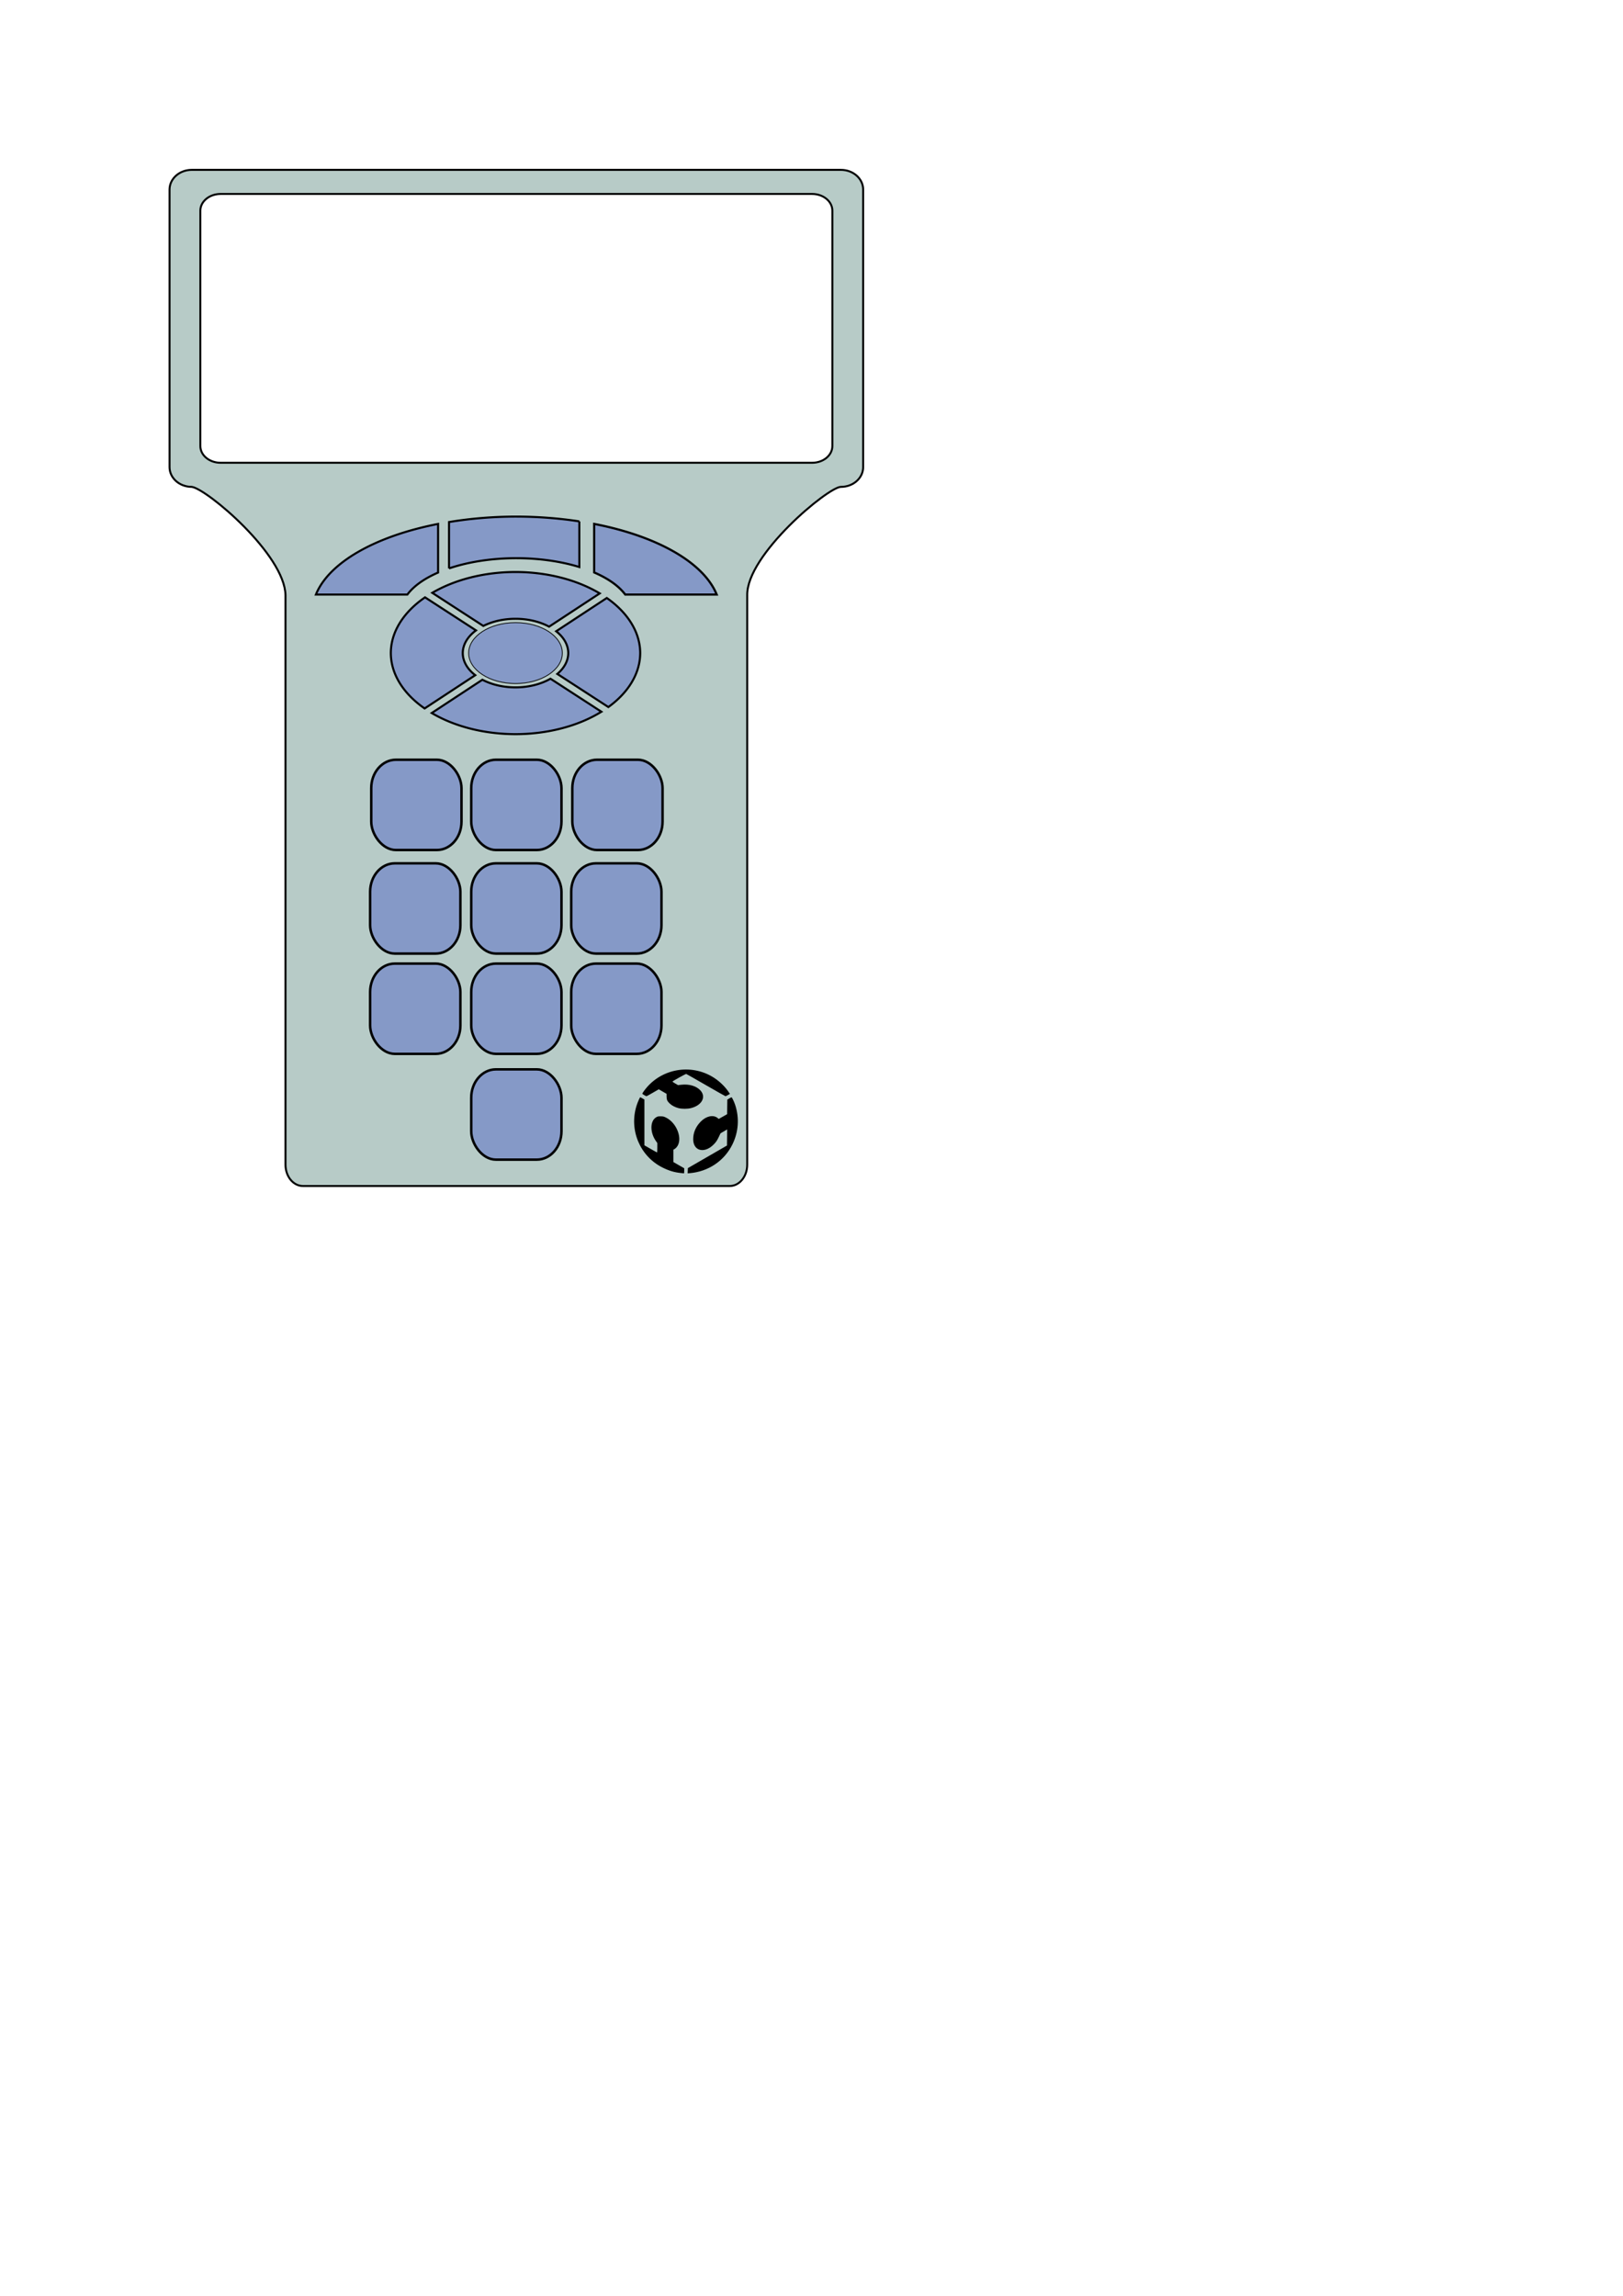 <?xml version="1.0" encoding="UTF-8" standalone="no"?>
<!-- Created with Inkscape (http://www.inkscape.org/) -->

<svg
   xmlns:dc="http://purl.org/dc/elements/1.1/"
   xmlns:cc="http://creativecommons.org/ns#"
   xmlns:rdf="http://www.w3.org/1999/02/22-rdf-syntax-ns#"
   xmlns:svg="http://www.w3.org/2000/svg"
   xmlns="http://www.w3.org/2000/svg"
   xmlns:sodipodi="http://sodipodi.sourceforge.net/DTD/sodipodi-0.dtd"
   xmlns:inkscape="http://www.inkscape.org/namespaces/inkscape"
   width="210mm"
   height="297mm"
   viewBox="0 0 744.094 1052.362"
   id="svg2"
   version="1.1"
   inkscape:version="0.91 r13725"
   sodipodi:docname="hand control sticker.svg">
  <defs
     id="defs4" />
  <sodipodi:namedview
     id="base"
     pagecolor="#ffffff"
     bordercolor="#666666"
     borderopacity="1.0"
     inkscape:pageopacity="0.0"
     inkscape:pageshadow="2"
     inkscape:zoom="1.4"
     inkscape:cx="324.41132"
     inkscape:cy="556.3617"
     inkscape:document-units="mm"
     inkscape:current-layer="layer1"
     showgrid="false"
     inkscape:window-width="1366"
     inkscape:window-height="722"
     inkscape:window-x="-2"
     inkscape:window-y="-3"
     inkscape:window-maximized="1" />
  <g
     inkscape:label="Calque 1"
     inkscape:groupmode="layer"
     id="layer1">
    <path
       id="rect4802"
       style="fill:#b7cbc7;fill-opacity:1;fill-rule:evenodd;stroke:#000000;stroke-width:0.904px;stroke-linecap:butt;stroke-linejoin:miter;stroke-opacity:1"
       d="m 87.936,77.861 c -5.652,0 -10.201,4.036 -10.201,9.049 l 0,127.215 c 0,5.013 4.549,9.049 10.201,9.049 6.967,0.998 42.665,31.07 42.957,49.699 l 0,261 c 0,5.413 3.57,9.771 8.006,9.771 l 195.664,0 c 4.436,0 8.008,-4.358 8.008,-9.771 l 0,-261 c -0.346,-18.597 37.209,-49.699 42.955,-49.699 5.652,0 10.201,-4.036 10.201,-9.049 l 0,-127.215 c 0,-5.013 -4.549,-9.049 -10.201,-9.049 z m 13.213,11.045 271.164,0 c 5.15,0 9.296,3.422 9.296,7.673 l 0,107.876 c 0,4.251 -4.146,7.673 -9.296,7.673 l -271.164,0 c -5.15,0 -9.296,-3.422 -9.296,-7.673 l 0,-107.876 c 0,-4.251 4.146,-7.673 9.296,-7.673 z"
       inkscape:connector-curvature="0"
       sodipodi:nodetypes="sssccsssscssssssssssssss" />
    <path
       style="fill:#8599c7;fill-opacity:1;stroke:#000000;stroke-opacity:1"
       d="m 272.413,240.154 0,22.248 a 52.954,24.86 0 0 1 14.227,10.129 l 41.943,0 A 93.571,43.929 0 0 0 272.413,240.154 Z"
       id="ellipse4811"
       inkscape:connector-curvature="0" />
    <path
       style="fill:#8599c7;fill-opacity:1;stroke:#000000;stroke-width:0.949;stroke-opacity:1"
       d="m 200.851,240.158 a 93.571,43.929 0 0 0 -56.012,32.373 l 41.93,0 a 52.954,24.86 0 0 1 14.082,-10.076 l 0,-22.297 z"
       id="rect4816"
       inkscape:connector-curvature="0" />
    <path
       style="fill:#8599c7;fill-opacity:1;stroke:#000000;stroke-width:0.949;stroke-opacity:1"
       d="m 236.704,236.791 a 93.571,43.929 0 0 0 -30.844,2.508 l 0,21.252 a 52.954,24.86 0 0 1 30.844,-4.691 52.954,24.86 0 0 1 28.9,4.055 l 0,-20.918 a 93.571,43.929 0 0 0 -28.9,-2.205 z"
       id="rect4818"
       inkscape:connector-curvature="0" />
    <path
       style="fill:#8599c7;fill-opacity:1;stroke:#000000;stroke-width:0.95;stroke-opacity:1"
       d="M 236.346 262.193 A 57.168 37.168 0 0 0 198.184 271.742 L 221.586 286.918 A 24.185 15.724 0 0 1 236.346 283.639 A 24.185 15.724 0 0 1 251.75 287.248 L 274.955 272.002 A 57.168 37.168 0 0 0 236.346 262.193 z M 194.867 273.814 A 57.168 37.168 0 0 0 179.178 299.361 A 57.168 37.168 0 0 0 194.68 324.742 L 217.887 309.496 A 24.185 15.724 0 0 1 212.162 299.361 A 24.185 15.724 0 0 1 218.23 288.967 L 194.867 273.814 z M 278.199 274.111 L 254.986 289.361 A 24.185 15.724 0 0 1 260.531 299.361 A 24.185 15.724 0 0 1 255.514 308.92 L 278.92 324.1 A 57.168 37.168 0 0 0 293.514 299.361 A 57.168 37.168 0 0 0 278.199 274.111 z M 252.377 311.109 A 24.185 15.724 0 0 1 236.346 315.086 A 24.185 15.724 0 0 1 221.16 311.584 L 197.941 326.838 A 57.168 37.168 0 0 0 236.346 336.529 A 57.168 37.168 0 0 0 275.719 326.246 L 252.377 311.109 z "
       id="path4829" />
    <g
       id="g4984"
       transform="translate(6,0)">
      <rect
         style="fill:#8599c7;fill-opacity:1;stroke:#000000;stroke-width:1.141;stroke-opacity:1"
         id="rect4854"
         width="41.379"
         height="41.379"
         x="164.2"
         y="348.253"
         rx="11.31"
         ry="12.998" />
      <rect
         ry="12.998"
         rx="11.31"
         y="395.73"
         x="163.694"
         height="41.379"
         width="41.379"
         id="rect4860"
         style="fill:#8599c7;fill-opacity:1;stroke:#000000;stroke-width:1.141;stroke-opacity:1" />
      <rect
         style="fill:#8599c7;fill-opacity:1;stroke:#000000;stroke-width:1.141;stroke-opacity:1"
         id="rect4866"
         width="41.379"
         height="41.379"
         x="163.694"
         y="441.692"
         rx="11.31"
         ry="12.998" />
      <rect
         ry="12.998"
         rx="11.31"
         y="348.253"
         x="256.387"
         height="41.379"
         width="41.379"
         id="rect4856"
         style="fill:#8599c7;fill-opacity:1;stroke:#000000;stroke-width:1.141;stroke-opacity:1" />
      <rect
         style="fill:#8599c7;fill-opacity:1;stroke:#000000;stroke-width:1.141;stroke-opacity:1"
         id="rect4862"
         width="41.379"
         height="41.379"
         x="255.882"
         y="395.73"
         rx="11.31"
         ry="12.998" />
      <rect
         ry="12.998"
         rx="11.31"
         y="441.692"
         x="255.882"
         height="41.379"
         width="41.379"
         id="rect4868"
         style="fill:#8599c7;fill-opacity:1;stroke:#000000;stroke-width:1.141;stroke-opacity:1" />
      <rect
         ry="12.998"
         rx="11.31"
         y="348.253"
         x="210.041"
         height="41.379"
         width="41.379"
         id="rect4852"
         style="fill:#8599c7;fill-opacity:1;stroke:#000000;stroke-width:1.141;stroke-opacity:1" />
      <rect
         style="fill:#8599c7;fill-opacity:1;stroke:#000000;stroke-width:1.141;stroke-opacity:1"
         id="rect4858"
         width="41.379"
         height="41.379"
         x="210.041"
         y="395.73"
         rx="11.31"
         ry="12.998" />
      <rect
         ry="12.998"
         rx="11.31"
         y="441.692"
         x="210.041"
         height="41.379"
         width="41.379"
         id="rect4864"
         style="fill:#8599c7;fill-opacity:1;stroke:#000000;stroke-width:1.141;stroke-opacity:1" />
      <rect
         style="fill:#8599c7;fill-opacity:1;stroke:#000000;stroke-width:1.141;stroke-opacity:1"
         id="rect4870"
         width="41.379"
         height="41.379"
         x="210.041"
         y="490.179"
         rx="11.31"
         ry="12.998" />
    </g>
    <ellipse
       style="fill:#8599c7;fill-opacity:1;stroke:#000000;stroke-width:0.357;stroke-opacity:1"
       id="ellipse4922"
       cx="236.346"
       cy="299.362"
       rx="21.473"
       ry="13.96" />
    <path
       style="fill:#000000"
       d="m 312.245,537.703 c -3,-0.293 -5.46,-1.018 -8.404,-2.478 -10.438,-5.175 -15.522,-17.217 -11.998,-28.415 0.481,-1.529 1.493,-3.842 1.681,-3.842 0.068,0 0.526,0.231 1.018,0.514 l 0.895,0.514 0,10.497 0,10.497 2.844,1.635 c 1.564,0.899 2.897,1.635 2.961,1.635 0.065,0 0.117,-0.972 0.117,-2.161 l 0,-2.161 -0.554,-0.771 c -2.874,-4.001 -2.856,-9.329 0.039,-11.031 0.662,-0.389 0.914,-0.443 2.036,-0.433 1.102,0.009 1.432,0.083 2.365,0.53 5.206,2.494 7.972,10.204 4.911,13.691 -0.286,0.326 -0.725,0.698 -0.976,0.828 l -0.456,0.236 0,2.838 0,2.838 2.481,1.422 2.481,1.422 0,1.179 c 0,0.648 -0.054,1.169 -0.12,1.157 -0.066,-0.012 -0.66,-0.075 -1.321,-0.14 z m 3.075,-1.059 0.047,-1.199 8.964,-5.176 8.964,-5.176 0.043,-3.689 0.043,-3.689 -1.521,0.886 -1.521,0.886 -0.703,1.484 c -0.853,1.801 -1.284,2.45 -2.381,3.586 -2.281,2.362 -5.105,3.227 -7.151,2.191 -1.451,-0.735 -2.299,-2.422 -2.297,-4.57 0.003,-3.067 1.225,-5.845 3.608,-8.199 2.502,-2.472 5.707,-3.086 7.634,-1.464 l 0.464,0.39 1.924,-1.086 1.924,-1.086 0.047,-3.35 0.047,-3.35 0.88,-0.525 c 0.484,-0.289 0.959,-0.528 1.055,-0.531 0.206,-0.007 1.184,2.044 1.661,3.483 1.992,6.013 1.544,12.436 -1.264,18.135 -3.711,7.532 -11.049,12.467 -19.587,13.174 l -0.927,0.077 0.047,-1.199 z m -4.296,-28.71 c -1.536,-0.403 -2.975,-1.153 -3.937,-2.053 -1.166,-1.091 -1.477,-1.775 -1.482,-3.259 l -0.003,-1.227 -1.788,-1.039 -1.788,-1.039 -2.733,1.586 c -1.503,0.872 -2.807,1.586 -2.897,1.586 -0.275,0 -1.919,-0.981 -1.919,-1.145 0,-0.263 1.198,-1.924 2.233,-3.097 7.834,-8.879 21.147,-10.593 30.983,-3.988 2.431,1.632 4.754,3.912 6.257,6.139 l 0.696,1.031 -0.915,0.525 c -0.503,0.289 -1.005,0.527 -1.114,0.53 -0.11,0.003 -4.144,-2.276 -8.964,-5.063 -4.821,-2.787 -8.888,-5.1 -9.039,-5.139 -0.25,-0.066 -6.098,3.175 -6.29,3.485 -0.044,0.071 0.503,0.467 1.216,0.878 l 1.296,0.748 1.557,-0.169 c 3.476,-0.378 6.636,0.516 8.541,2.416 2.993,2.984 1.003,6.998 -4.112,8.292 -1.662,0.421 -4.201,0.422 -5.798,0.003 z"
       id="path5632"
       inkscape:connector-curvature="0" />
  </g>
</svg>
